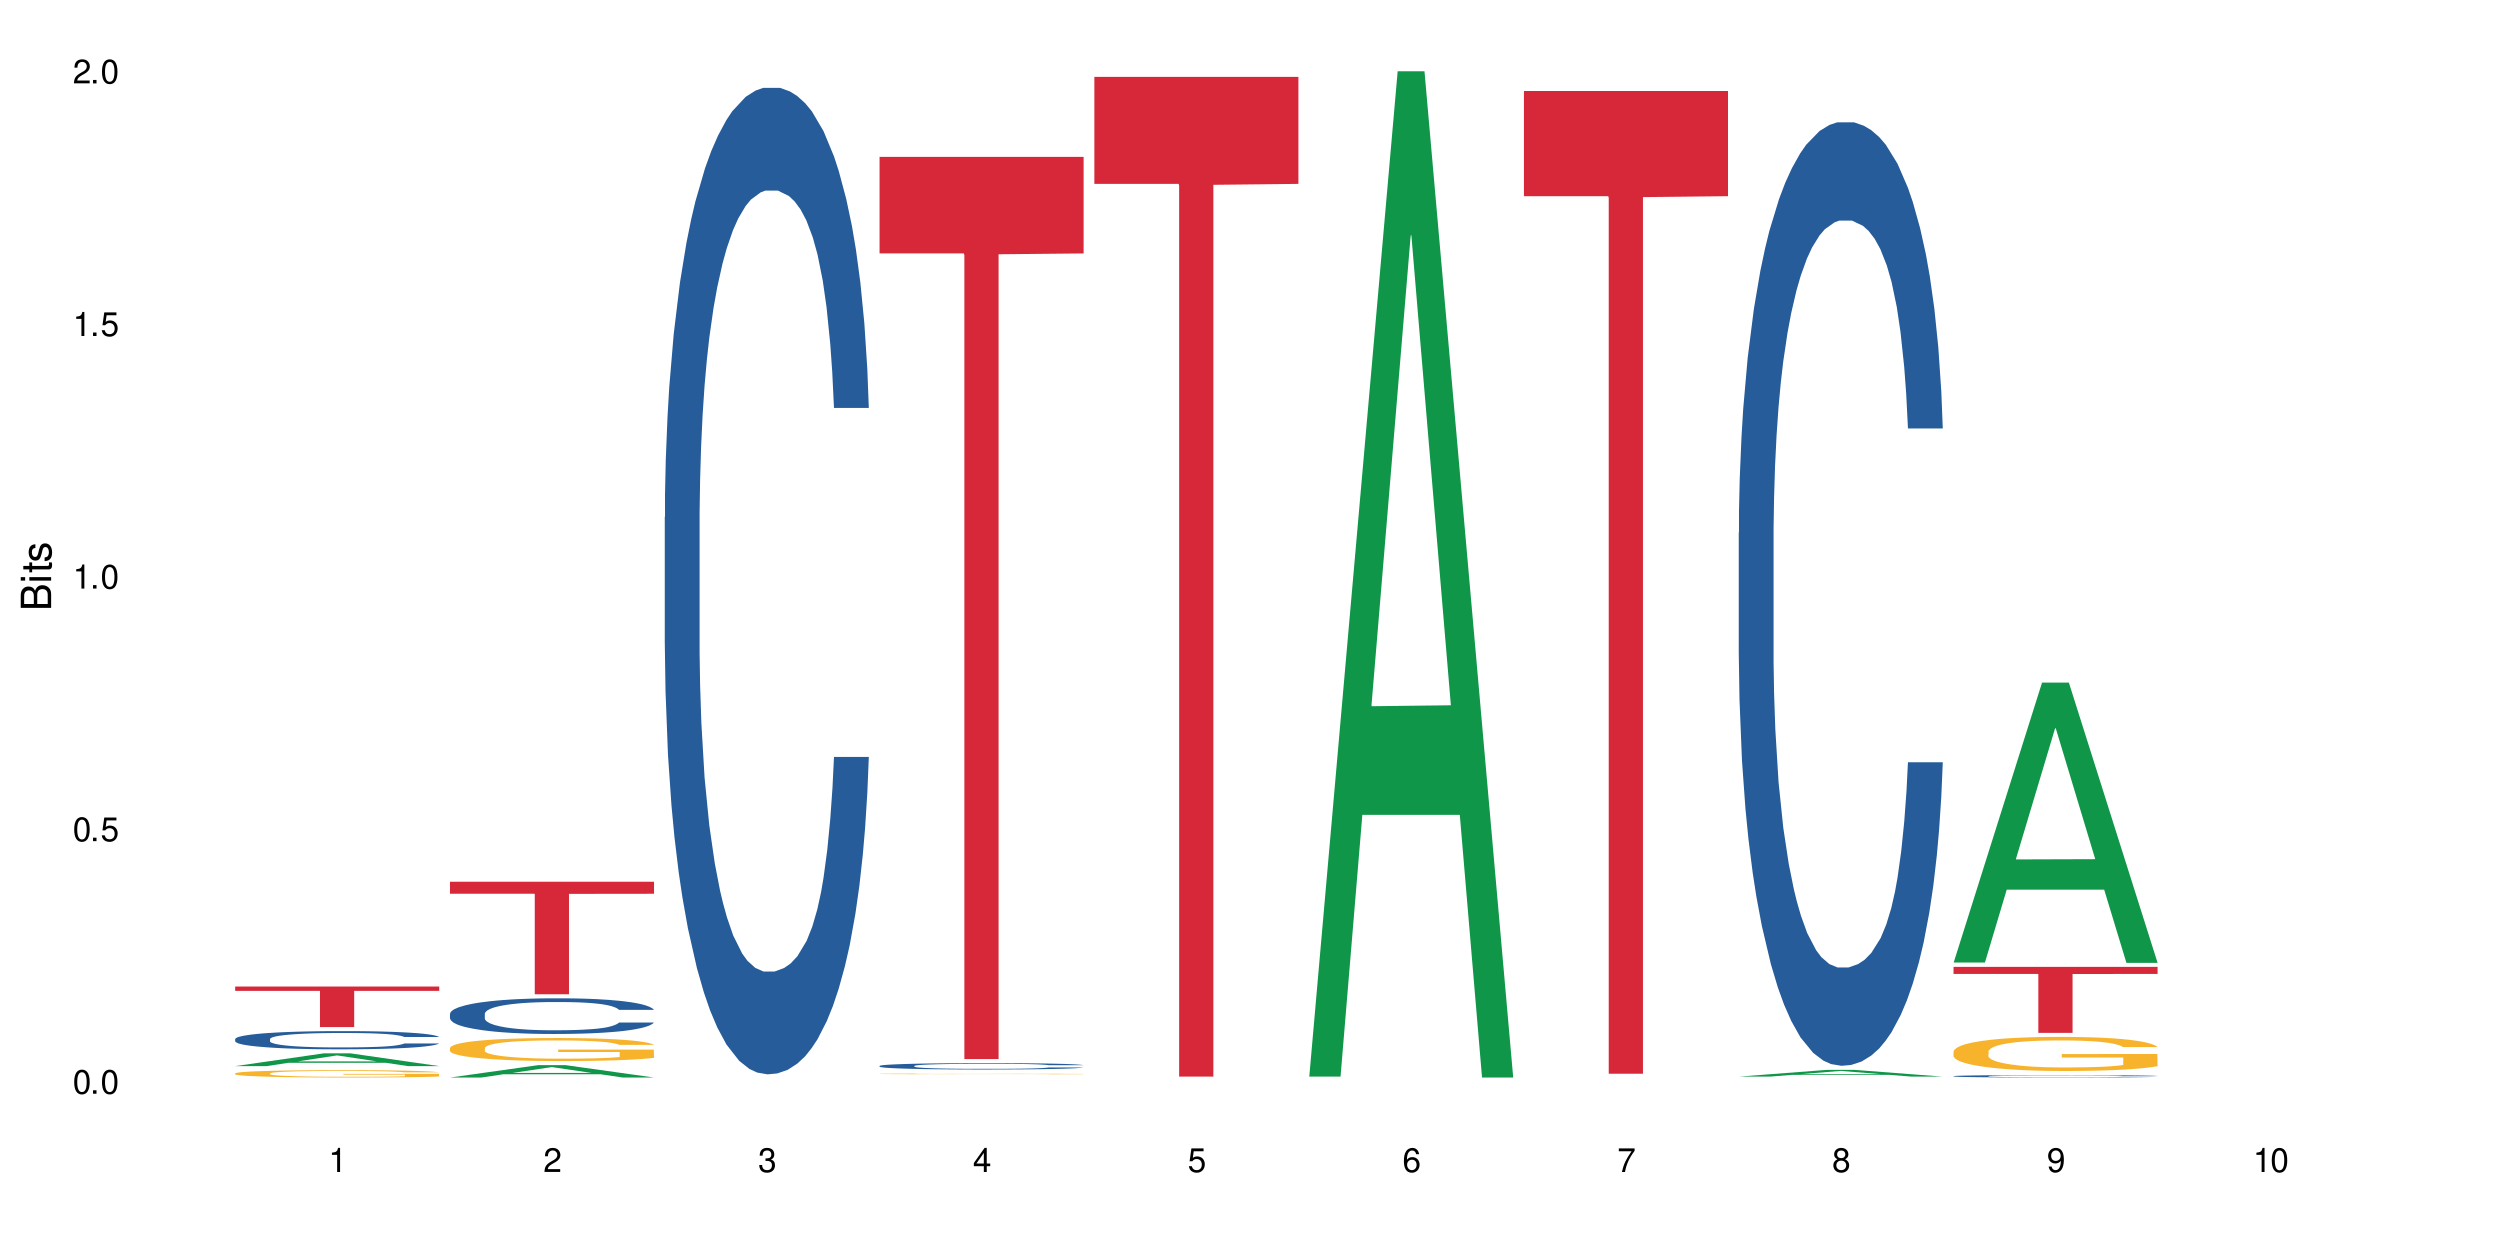 <?xml version="1.0" encoding="UTF-8"?>
<svg xmlns="http://www.w3.org/2000/svg" xmlns:xlink="http://www.w3.org/1999/xlink" width="720" height="360" viewBox="0 0 720 360">
<defs>
<g>
<g id="glyph-0-0">
</g>
<g id="glyph-0-1">
<path d="M 2.641 -6.938 C 2 -6.938 1.422 -6.656 1.078 -6.172 C 0.641 -5.562 0.406 -4.641 0.406 -3.359 C 0.406 -1.016 1.188 0.219 2.641 0.219 C 4.078 0.219 4.859 -1.016 4.859 -3.297 C 4.859 -4.641 4.656 -5.547 4.203 -6.172 C 3.844 -6.656 3.281 -6.938 2.641 -6.938 Z M 2.641 -6.188 C 3.547 -6.188 4 -5.25 4 -3.375 C 4 -1.406 3.562 -0.484 2.625 -0.484 C 1.734 -0.484 1.281 -1.438 1.281 -3.344 C 1.281 -5.25 1.734 -6.188 2.641 -6.188 Z M 2.641 -6.188 "/>
</g>
<g id="glyph-0-2">
<path d="M 1.828 -1 L 0.828 -1 L 0.828 0 L 1.828 0 Z M 1.828 -1 "/>
</g>
<g id="glyph-0-3">
<path d="M 4.562 -6.797 L 1.062 -6.797 L 0.547 -3.094 L 1.328 -3.094 C 1.719 -3.562 2.047 -3.734 2.578 -3.734 C 3.484 -3.734 4.062 -3.109 4.062 -2.094 C 4.062 -1.125 3.484 -0.531 2.578 -0.531 C 1.828 -0.531 1.375 -0.906 1.188 -1.672 L 0.328 -1.672 C 0.453 -1.109 0.547 -0.844 0.75 -0.594 C 1.125 -0.078 1.828 0.219 2.594 0.219 C 3.969 0.219 4.922 -0.781 4.922 -2.219 C 4.922 -3.562 4.031 -4.484 2.719 -4.484 C 2.25 -4.484 1.859 -4.359 1.469 -4.062 L 1.734 -5.969 L 4.562 -5.969 Z M 4.562 -6.797 "/>
</g>
<g id="glyph-0-4">
<path d="M 2.484 -4.938 L 2.484 0 L 3.328 0 L 3.328 -6.938 L 2.766 -6.938 C 2.469 -5.875 2.281 -5.734 0.984 -5.562 L 0.984 -4.938 Z M 2.484 -4.938 "/>
</g>
<g id="glyph-0-5">
<path d="M 4.859 -0.828 L 1.281 -0.828 C 1.359 -1.406 1.672 -1.781 2.5 -2.281 L 3.469 -2.828 C 4.406 -3.344 4.906 -4.062 4.906 -4.906 C 4.906 -5.484 4.672 -6.031 4.266 -6.406 C 3.859 -6.766 3.375 -6.938 2.719 -6.938 C 1.859 -6.938 1.219 -6.625 0.844 -6.031 C 0.609 -5.672 0.5 -5.234 0.484 -4.531 L 1.328 -4.531 C 1.359 -5.016 1.406 -5.281 1.531 -5.516 C 1.75 -5.938 2.188 -6.203 2.703 -6.203 C 3.469 -6.203 4.031 -5.641 4.031 -4.891 C 4.031 -4.344 3.719 -3.859 3.125 -3.516 L 2.234 -3 C 0.812 -2.172 0.406 -1.531 0.328 -0.016 L 4.859 -0.016 Z M 4.859 -0.828 "/>
</g>
<g id="glyph-0-6">
<path d="M 2.125 -3.188 L 2.578 -3.188 C 3.5 -3.188 3.984 -2.766 3.984 -1.922 C 3.984 -1.062 3.469 -0.531 2.594 -0.531 C 1.656 -0.531 1.203 -1 1.156 -2.016 L 0.312 -2.016 C 0.344 -1.453 0.438 -1.094 0.609 -0.781 C 0.953 -0.109 1.625 0.219 2.547 0.219 C 3.953 0.219 4.859 -0.625 4.859 -1.938 C 4.859 -2.828 4.516 -3.297 3.703 -3.594 C 4.344 -3.844 4.656 -4.328 4.656 -5.031 C 4.656 -6.219 3.875 -6.938 2.578 -6.938 C 1.203 -6.938 0.484 -6.172 0.453 -4.703 L 1.297 -4.703 C 1.312 -5.125 1.344 -5.359 1.453 -5.578 C 1.641 -5.969 2.062 -6.203 2.594 -6.203 C 3.344 -6.203 3.797 -5.75 3.797 -5 C 3.797 -4.516 3.609 -4.219 3.25 -4.047 C 3.016 -3.953 2.703 -3.922 2.125 -3.906 Z M 2.125 -3.188 "/>
</g>
<g id="glyph-0-7">
<path d="M 3.141 -1.672 L 3.141 0 L 3.984 0 L 3.984 -1.672 L 4.984 -1.672 L 4.984 -2.438 L 3.984 -2.438 L 3.984 -6.938 L 3.359 -6.938 L 0.266 -2.578 L 0.266 -1.672 Z M 3.141 -2.438 L 1 -2.438 L 3.141 -5.5 Z M 3.141 -2.438 "/>
</g>
<g id="glyph-0-8">
<path d="M 4.781 -5.125 C 4.609 -6.266 3.891 -6.938 2.844 -6.938 C 2.094 -6.938 1.422 -6.578 1.031 -5.953 C 0.594 -5.266 0.406 -4.422 0.406 -3.172 C 0.406 -2 0.578 -1.25 0.984 -0.641 C 1.359 -0.078 1.953 0.219 2.703 0.219 C 3.984 0.219 4.922 -0.75 4.922 -2.094 C 4.922 -3.375 4.062 -4.281 2.844 -4.281 C 2.172 -4.281 1.641 -4.031 1.281 -3.516 C 1.281 -5.234 1.828 -6.188 2.797 -6.188 C 3.391 -6.188 3.797 -5.797 3.938 -5.125 Z M 2.734 -3.531 C 3.547 -3.531 4.062 -2.953 4.062 -2.031 C 4.062 -1.156 3.484 -0.531 2.703 -0.531 C 1.922 -0.531 1.328 -1.188 1.328 -2.078 C 1.328 -2.938 1.906 -3.531 2.734 -3.531 Z M 2.734 -3.531 "/>
</g>
<g id="glyph-0-9">
<path d="M 4.984 -6.797 L 0.438 -6.797 L 0.438 -5.969 L 4.109 -5.969 C 2.5 -3.656 1.828 -2.234 1.328 0 L 2.219 0 C 2.594 -2.172 3.453 -4.047 4.984 -6.094 Z M 4.984 -6.797 "/>
</g>
<g id="glyph-0-10">
<path d="M 3.75 -3.656 C 4.469 -4.094 4.688 -4.438 4.688 -5.078 C 4.688 -6.172 3.844 -6.938 2.641 -6.938 C 1.438 -6.938 0.594 -6.172 0.594 -5.094 C 0.594 -4.438 0.812 -4.094 1.516 -3.656 C 0.734 -3.266 0.359 -2.703 0.359 -1.922 C 0.359 -0.656 1.281 0.219 2.641 0.219 C 3.984 0.219 4.922 -0.656 4.922 -1.922 C 4.922 -2.703 4.531 -3.266 3.75 -3.656 Z M 2.641 -6.188 C 3.359 -6.188 3.812 -5.75 3.812 -5.062 C 3.812 -4.406 3.344 -3.984 2.641 -3.984 C 1.922 -3.984 1.453 -4.406 1.453 -5.078 C 1.453 -5.75 1.922 -6.188 2.641 -6.188 Z M 2.641 -3.266 C 3.484 -3.266 4.062 -2.719 4.062 -1.906 C 4.062 -1.078 3.484 -0.531 2.625 -0.531 C 1.797 -0.531 1.219 -1.094 1.219 -1.906 C 1.219 -2.719 1.781 -3.266 2.641 -3.266 Z M 2.641 -3.266 "/>
</g>
<g id="glyph-0-11">
<path d="M 0.516 -1.578 C 0.672 -0.453 1.406 0.219 2.438 0.219 C 3.188 0.219 3.859 -0.141 4.266 -0.766 C 4.688 -1.453 4.891 -2.297 4.891 -3.547 C 4.891 -4.719 4.703 -5.453 4.312 -6.078 C 3.938 -6.641 3.344 -6.938 2.594 -6.938 C 1.297 -6.938 0.359 -5.969 0.359 -4.625 C 0.359 -3.344 1.234 -2.453 2.453 -2.453 C 3.094 -2.453 3.578 -2.672 4.016 -3.203 C 4 -1.484 3.469 -0.531 2.5 -0.531 C 1.906 -0.531 1.484 -0.906 1.359 -1.578 Z M 2.578 -6.203 C 3.375 -6.203 3.969 -5.531 3.969 -4.641 C 3.969 -3.797 3.391 -3.188 2.547 -3.188 C 1.734 -3.188 1.234 -3.766 1.234 -4.688 C 1.234 -5.562 1.797 -6.203 2.578 -6.203 Z M 2.578 -6.203 "/>
</g>
<g id="glyph-1-0">
</g>
<g id="glyph-1-1">
<path d="M 0 -0.953 L 0 -4.891 C 0 -5.719 -0.234 -6.344 -0.734 -6.797 C -1.188 -7.234 -1.812 -7.469 -2.5 -7.469 C -3.547 -7.469 -4.188 -7 -4.625 -5.875 C -4.984 -6.688 -5.625 -7.094 -6.531 -7.094 C -7.172 -7.094 -7.734 -6.859 -8.141 -6.391 C -8.562 -5.922 -8.75 -5.344 -8.75 -4.5 L -8.75 -0.953 Z M -4.984 -2.062 L -7.766 -2.062 L -7.766 -4.219 C -7.766 -4.844 -7.688 -5.203 -7.453 -5.5 C -7.219 -5.812 -6.859 -5.969 -6.375 -5.969 C -5.891 -5.969 -5.531 -5.812 -5.297 -5.5 C -5.062 -5.203 -4.984 -4.844 -4.984 -4.219 Z M -0.984 -2.062 L -4 -2.062 L -4 -4.781 C -4 -5.766 -3.438 -6.359 -2.484 -6.359 C -1.547 -6.359 -0.984 -5.766 -0.984 -4.781 Z M -0.984 -2.062 "/>
</g>
<g id="glyph-1-2">
<path d="M -6.281 -1.797 L -6.281 -0.797 L 0 -0.797 L 0 -1.797 Z M -8.75 -1.797 L -8.75 -0.797 L -7.484 -0.797 L -7.484 -1.797 Z M -8.75 -1.797 "/>
</g>
<g id="glyph-1-3">
<path d="M -6.281 -3.047 L -6.281 -2.016 L -8.016 -2.016 L -8.016 -1.016 L -6.281 -1.016 L -6.281 -0.172 L -5.469 -0.172 L -5.469 -1.016 L -0.719 -1.016 C -0.078 -1.016 0.281 -1.453 0.281 -2.234 C 0.281 -2.5 0.25 -2.719 0.188 -3.047 L -0.641 -3.047 C -0.609 -2.906 -0.594 -2.766 -0.594 -2.562 C -0.594 -2.141 -0.719 -2.016 -1.156 -2.016 L -5.469 -2.016 L -5.469 -3.047 Z M -6.281 -3.047 "/>
</g>
<g id="glyph-1-4">
<path d="M -4.531 -5.25 C -5.766 -5.25 -6.469 -4.422 -6.469 -2.969 C -6.469 -1.516 -5.719 -0.562 -4.547 -0.562 C -3.562 -0.562 -3.094 -1.062 -2.734 -2.562 L -2.516 -3.484 C -2.344 -4.188 -2.094 -4.469 -1.641 -4.469 C -1.047 -4.469 -0.641 -3.875 -0.641 -3 C -0.641 -2.453 -0.797 -2 -1.062 -1.75 C -1.25 -1.594 -1.422 -1.531 -1.875 -1.469 L -1.875 -0.406 C -0.422 -0.453 0.281 -1.266 0.281 -2.922 C 0.281 -4.5 -0.5 -5.516 -1.719 -5.516 C -2.656 -5.516 -3.172 -4.984 -3.469 -3.734 L -3.703 -2.766 C -3.891 -1.953 -4.156 -1.609 -4.594 -1.609 C -5.188 -1.609 -5.547 -2.125 -5.547 -2.938 C -5.547 -3.75 -5.203 -4.172 -4.531 -4.203 Z M -4.531 -5.25 "/>
</g>
</g>
</defs>
<rect x="-72" y="-36" width="864" height="432" fill="rgb(100%, 100%, 100%)" fill-opacity="1"/>
<path fill-rule="nonzero" fill="rgb(6.275%, 58.824%, 28.235%)" fill-opacity="1" d="M 67.73 307.039 L 67.793 307.035 L 93.223 303.367 L 100.945 303.367 L 126.5 307.043 L 117.52 307.043 L 111.117 306.086 L 83.051 306.086 L 76.773 307.039 L 67.73 307.039 L 85.75 305.688 L 108.543 305.684 L 97.176 303.969 L 97.051 303.965 L 96.926 303.977 L 85.688 305.684 L 85.75 305.688 Z M 67.73 307.039 "/>
<path fill-rule="nonzero" fill="rgb(14.51%, 36.078%, 60%)" fill-opacity="1" d="M 67.73 299.242 L 67.801 299.234 L 67.801 299.121 L 68.02 298.938 L 68.52 298.707 L 69.02 298.551 L 70.312 298.266 L 72.102 297.992 L 73.965 297.781 L 75.328 297.656 L 76.547 297.562 L 79.34 297.387 L 81.133 297.293 L 83.066 297.211 L 85.434 297.129 L 87.152 297.082 L 91.023 297.008 L 93.891 296.973 L 96.113 296.957 L 100.914 296.957 L 103.781 296.977 L 105.859 297 L 108.152 297.039 L 110.086 297.082 L 113.457 297.188 L 116.465 297.324 L 117.828 297.398 L 119.977 297.547 L 121.625 297.691 L 122.773 297.816 L 124.062 297.992 L 125.207 298.211 L 126.07 298.453 L 126.5 298.66 L 116.465 298.66 L 115.965 298.469 L 115.391 298.32 L 114.316 298.125 L 113.238 297.984 L 111.734 297.844 L 110.375 297.754 L 108.512 297.664 L 106.863 297.605 L 105.141 297.562 L 103.492 297.535 L 100.34 297.504 L 96.684 297.504 L 95.324 297.516 L 92.527 297.551 L 91.023 297.586 L 88.871 297.652 L 87.367 297.715 L 85.578 297.812 L 84.359 297.895 L 82.852 298.02 L 81.777 298.129 L 80.559 298.285 L 79.844 298.406 L 79.199 298.539 L 78.625 298.699 L 78.195 298.867 L 77.906 299.043 L 77.766 299.215 L 77.766 299.961 L 77.906 300.133 L 78.266 300.332 L 79.199 300.625 L 80.559 300.879 L 82.137 301.082 L 83.641 301.227 L 84.5 301.293 L 85.648 301.371 L 87.441 301.465 L 90.02 301.562 L 91.523 301.598 L 93.816 301.637 L 96.184 301.656 L 99.336 301.656 L 102.133 301.637 L 103.996 301.613 L 105.93 301.574 L 108.582 301.492 L 110.23 301.418 L 111.664 301.328 L 112.738 301.234 L 113.457 301.16 L 114.531 301.008 L 115.391 300.848 L 116.035 300.68 L 116.465 300.516 L 126.5 300.516 L 126.07 300.707 L 125.422 300.895 L 124.777 301.035 L 123.777 301.203 L 122.629 301.352 L 120.98 301.52 L 119.617 301.629 L 117.828 301.75 L 116.18 301.84 L 114.387 301.922 L 111.734 302.016 L 110.016 302.066 L 108.152 302.109 L 105.93 302.145 L 103.137 302.18 L 100.125 302.199 L 97.328 302.203 L 94.32 302.195 L 92.098 302.176 L 89.16 302.133 L 85.504 302.047 L 82.852 301.953 L 80.773 301.863 L 78.984 301.766 L 76.977 301.637 L 74.395 301.426 L 72.82 301.266 L 71.746 301.129 L 70.527 300.941 L 69.664 300.773 L 68.664 300.508 L 67.945 300.164 L 67.73 299.902 Z M 67.73 299.242 "/>
<path fill-rule="nonzero" fill="rgb(96.863%, 70.196%, 16.863%)" fill-opacity="1" d="M 67.73 309.117 L 67.801 309.117 L 67.801 309.078 L 68.09 308.988 L 68.805 308.871 L 69.738 308.77 L 70.742 308.691 L 71.387 308.652 L 72.461 308.594 L 73.395 308.551 L 75.758 308.465 L 78.77 308.383 L 80.418 308.348 L 82.281 308.316 L 84.93 308.277 L 86.148 308.266 L 89.875 308.234 L 94.105 308.215 L 98.762 308.207 L 100.914 308.211 L 103.852 308.219 L 107.863 308.238 L 110.16 308.258 L 111.949 308.277 L 113.812 308.305 L 116.105 308.34 L 118.258 308.387 L 119.977 308.434 L 121.695 308.492 L 123.129 308.555 L 124.348 308.621 L 125.422 308.703 L 126.07 308.773 L 126.5 308.84 L 116.535 308.84 L 115.965 308.773 L 115.32 308.719 L 114.242 308.656 L 113.168 308.609 L 112.094 308.574 L 110.086 308.523 L 108.367 308.492 L 106.215 308.465 L 104.137 308.445 L 101.773 308.434 L 100.34 308.43 L 96.543 308.43 L 93.102 308.445 L 91.094 308.461 L 89.66 308.477 L 87.656 308.504 L 86.438 308.527 L 85.719 308.543 L 83.57 308.605 L 82.137 308.656 L 81.348 308.695 L 80.344 308.754 L 79.629 308.805 L 78.84 308.883 L 78.41 308.941 L 77.836 309.074 L 77.766 309.422 L 77.98 309.496 L 78.41 309.574 L 78.984 309.645 L 79.844 309.719 L 80.703 309.777 L 82.207 309.852 L 83.496 309.902 L 84.5 309.934 L 86.438 309.988 L 87.227 310.004 L 89.09 310.039 L 91.023 310.066 L 93.387 310.09 L 95.18 310.102 L 98.047 310.109 L 101.703 310.109 L 106 310.098 L 108.727 310.086 L 110.59 310.07 L 111.809 310.055 L 113.312 310.035 L 114.387 310.016 L 115.391 309.992 L 116.609 309.961 L 116.609 309.496 L 98.906 309.496 L 98.906 309.277 L 126.426 309.273 L 126.5 310.035 L 124.992 310.086 L 123.129 310.137 L 121.34 310.176 L 119.477 310.207 L 116.824 310.246 L 114.672 310.27 L 111.375 310.297 L 108.367 310.312 L 105.215 310.324 L 102.418 310.332 L 99.121 310.332 L 96.184 310.328 L 93.031 310.316 L 90.52 310.301 L 88.227 310.281 L 85.934 310.258 L 83.066 310.215 L 81.203 310.184 L 79.27 310.141 L 77.336 310.094 L 75.613 310.043 L 74.469 310 L 73.32 309.953 L 72.102 309.895 L 70.957 309.828 L 70.098 309.77 L 69.309 309.703 L 68.734 309.637 L 68.16 309.551 L 67.875 309.48 L 67.73 309.422 Z M 67.73 309.117 "/>
<path fill-rule="nonzero" fill="rgb(83.922%, 15.686%, 22.353%)" fill-opacity="1" d="M 67.73 284.113 L 126.5 284.113 L 126.5 285.363 L 102.008 285.375 L 102.008 295.793 L 92.152 295.793 L 92.152 285.387 L 92.008 285.363 L 67.73 285.363 Z M 67.73 284.113 "/>
<path fill-rule="nonzero" fill="rgb(6.275%, 58.824%, 28.235%)" fill-opacity="1" d="M 129.594 310.328 L 129.656 310.324 L 155.082 306.75 L 162.805 306.75 L 188.359 310.332 L 179.383 310.332 L 172.977 309.398 L 144.91 309.398 L 138.633 310.328 L 129.594 310.328 L 147.613 309.012 L 170.402 309.008 L 159.039 307.336 L 158.914 307.332 L 158.789 307.344 L 147.547 309.008 L 147.613 309.012 Z M 129.594 310.328 "/>
<path fill-rule="nonzero" fill="rgb(14.51%, 36.078%, 60%)" fill-opacity="1" d="M 129.594 291.984 L 129.664 291.973 L 129.664 291.75 L 129.879 291.391 L 130.379 290.941 L 130.883 290.633 L 132.172 290.078 L 133.965 289.543 L 135.828 289.129 L 137.188 288.887 L 138.406 288.699 L 141.203 288.352 L 142.992 288.172 L 144.93 288.012 L 147.293 287.852 L 149.016 287.758 L 152.883 287.609 L 155.75 287.543 L 157.973 287.516 L 162.773 287.516 L 165.641 287.551 L 167.719 287.598 L 170.012 287.676 L 171.949 287.758 L 175.316 287.965 L 178.324 288.227 L 179.688 288.379 L 181.836 288.668 L 183.484 288.953 L 184.633 289.195 L 185.922 289.543 L 187.07 289.965 L 187.93 290.445 L 188.359 290.848 L 178.324 290.848 L 177.824 290.473 L 177.25 290.18 L 176.176 289.797 L 175.102 289.523 L 173.598 289.25 L 172.234 289.074 L 170.371 288.895 L 168.723 288.781 L 167.004 288.699 L 165.355 288.641 L 162.199 288.586 L 158.547 288.586 L 157.184 288.605 L 154.391 288.68 L 152.883 288.746 L 150.734 288.875 L 149.23 289 L 147.438 289.188 L 146.219 289.348 L 144.715 289.59 L 143.641 289.805 L 142.422 290.117 L 141.703 290.352 L 141.059 290.613 L 140.484 290.922 L 140.055 291.25 L 139.77 291.598 L 139.625 291.938 L 139.625 293.391 L 139.77 293.73 L 140.129 294.125 L 141.059 294.695 L 142.422 295.195 L 143.996 295.59 L 145.504 295.871 L 146.363 296.004 L 147.508 296.152 L 149.301 296.34 L 151.879 296.527 L 153.387 296.602 L 155.68 296.68 L 158.043 296.715 L 161.199 296.715 L 163.992 296.68 L 165.855 296.633 L 167.789 296.555 L 170.441 296.395 L 172.09 296.246 L 173.523 296.066 L 174.598 295.891 L 175.316 295.738 L 176.391 295.449 L 177.25 295.129 L 177.895 294.801 L 178.324 294.48 L 188.359 294.48 L 187.93 294.855 L 187.285 295.223 L 186.641 295.496 L 185.637 295.824 L 184.488 296.113 L 182.84 296.441 L 181.48 296.66 L 179.688 296.895 L 178.039 297.074 L 176.246 297.23 L 173.598 297.418 L 171.875 297.512 L 170.012 297.598 L 167.789 297.672 L 164.996 297.738 L 161.984 297.777 L 159.191 297.785 L 156.18 297.766 L 153.957 297.73 L 151.02 297.645 L 147.367 297.477 L 144.715 297.297 L 142.637 297.121 L 140.844 296.93 L 138.836 296.68 L 136.258 296.266 L 134.68 295.945 L 133.605 295.684 L 132.387 295.316 L 131.527 294.988 L 130.523 294.461 L 129.809 293.797 L 129.594 293.281 Z M 129.594 291.984 "/>
<path fill-rule="nonzero" fill="rgb(96.863%, 70.196%, 16.863%)" fill-opacity="1" d="M 129.594 301.793 L 129.664 301.785 L 129.664 301.664 L 129.949 301.395 L 130.668 301.016 L 131.598 300.707 L 132.602 300.465 L 133.246 300.34 L 134.32 300.156 L 135.254 300.023 L 137.617 299.75 L 140.629 299.496 L 142.277 299.387 L 144.141 299.281 L 146.793 299.168 L 148.012 299.125 L 151.738 299.027 L 155.965 298.969 L 160.625 298.949 L 162.773 298.957 L 165.711 298.98 L 169.727 299.047 L 172.02 299.105 L 173.812 299.168 L 175.676 299.246 L 177.969 299.367 L 180.117 299.512 L 181.836 299.66 L 183.559 299.84 L 184.992 300.035 L 186.211 300.246 L 187.285 300.5 L 187.93 300.715 L 188.359 300.926 L 178.398 300.926 L 177.824 300.715 L 177.18 300.551 L 176.105 300.352 L 175.031 300.203 L 173.953 300.09 L 171.949 299.934 L 170.227 299.836 L 168.078 299.75 L 166 299.695 L 163.633 299.66 L 162.199 299.648 L 158.402 299.648 L 154.961 299.688 L 152.957 299.738 L 151.523 299.785 L 149.516 299.879 L 148.297 299.949 L 147.582 300 L 145.43 300.188 L 143.996 300.355 L 143.207 300.473 L 142.207 300.652 L 141.488 300.816 L 140.699 301.059 L 140.27 301.242 L 139.695 301.652 L 139.625 302.746 L 139.84 302.977 L 140.27 303.223 L 140.844 303.441 L 141.703 303.672 L 142.562 303.848 L 144.07 304.086 L 145.359 304.242 L 146.363 304.344 L 148.297 304.508 L 149.086 304.562 L 150.949 304.672 L 152.883 304.758 L 155.25 304.832 L 157.039 304.867 L 159.906 304.898 L 163.562 304.898 L 167.863 304.859 L 170.586 304.812 L 172.449 304.762 L 173.668 304.723 L 175.172 304.656 L 176.246 304.594 L 177.25 304.527 L 178.469 304.426 L 178.469 302.977 L 160.766 302.969 L 160.766 302.289 L 188.289 302.285 L 188.359 304.656 L 186.855 304.816 L 184.992 304.977 L 183.199 305.098 L 181.336 305.199 L 178.684 305.316 L 176.535 305.387 L 173.238 305.473 L 170.227 305.527 L 167.074 305.562 L 164.277 305.582 L 160.984 305.59 L 158.043 305.574 L 154.891 305.539 L 152.383 305.492 L 150.09 305.43 L 147.797 305.352 L 144.93 305.223 L 143.066 305.121 L 141.129 304.992 L 139.195 304.844 L 137.477 304.68 L 136.328 304.551 L 135.184 304.406 L 133.965 304.223 L 132.816 304.02 L 131.957 303.828 L 131.168 303.617 L 130.594 303.418 L 130.023 303.145 L 129.734 302.926 L 129.594 302.738 Z M 129.594 301.793 "/>
<path fill-rule="nonzero" fill="rgb(83.922%, 15.686%, 22.353%)" fill-opacity="1" d="M 129.594 253.934 L 188.359 253.934 L 188.359 257.402 L 163.867 257.434 L 163.867 286.352 L 154.012 286.352 L 154.012 257.465 L 153.871 257.402 L 129.594 257.402 Z M 129.594 253.934 "/>
<path fill-rule="nonzero" fill="rgb(14.51%, 36.078%, 60%)" fill-opacity="1" d="M 191.453 148.914 L 191.523 148.656 L 191.523 142.422 L 191.738 132.555 L 192.242 120.09 L 192.742 111.52 L 194.031 96.195 L 195.824 81.395 L 197.688 69.969 L 199.051 63.215 L 200.27 58.02 L 203.062 48.41 L 204.855 43.477 L 206.789 39.062 L 209.156 34.648 L 210.875 32.051 L 214.746 27.895 L 217.613 26.078 L 219.832 25.297 L 224.637 25.297 L 227.5 26.336 L 229.582 27.637 L 231.875 29.715 L 233.809 32.051 L 237.176 37.766 L 240.188 45.035 L 241.547 49.191 L 243.699 57.242 L 245.348 65.031 L 246.492 71.785 L 247.785 81.395 L 248.93 93.082 L 249.789 106.324 L 250.219 117.492 L 240.188 117.492 L 239.684 107.105 L 239.113 99.055 L 238.035 88.406 L 236.961 80.875 L 235.457 73.344 L 234.094 68.41 L 232.23 63.473 L 230.582 60.359 L 228.863 58.02 L 227.215 56.461 L 224.062 54.902 L 220.406 54.902 L 219.043 55.422 L 216.25 57.5 L 214.746 59.32 L 212.594 62.953 L 211.09 66.332 L 209.297 71.523 L 208.078 75.941 L 206.574 82.691 L 205.5 88.664 L 204.281 97.234 L 203.566 103.727 L 202.918 111 L 202.348 119.57 L 201.918 128.66 L 201.629 138.27 L 201.484 147.617 L 201.484 187.871 L 201.629 197.219 L 201.988 208.129 L 202.918 223.969 L 204.281 237.734 L 205.859 248.641 L 207.363 256.434 L 208.223 260.066 L 209.371 264.223 L 211.16 269.418 L 213.742 274.609 L 215.246 276.688 L 217.539 278.766 L 219.906 279.805 L 223.059 279.805 L 225.852 278.766 L 227.715 277.469 L 229.652 275.391 L 232.305 270.977 L 233.953 266.82 L 235.387 261.887 L 236.461 256.953 L 237.176 252.797 L 238.254 244.746 L 239.113 235.914 L 239.758 226.824 L 240.188 217.996 L 250.219 217.996 L 249.789 228.383 L 249.145 238.512 L 248.5 246.043 L 247.496 255.133 L 246.352 263.184 L 244.703 272.273 L 243.34 278.246 L 241.547 284.738 L 239.898 289.672 L 238.109 294.09 L 235.457 299.281 L 233.738 301.879 L 231.875 304.219 L 229.652 306.293 L 226.855 308.113 L 223.848 309.152 L 221.051 309.41 L 218.043 308.891 L 215.82 307.852 L 212.883 305.516 L 209.227 300.84 L 206.574 295.906 L 204.496 290.973 L 202.703 285.777 L 200.699 278.766 L 198.117 267.34 L 196.543 258.508 L 195.465 251.238 L 194.246 241.109 L 193.387 232.02 L 192.383 217.477 L 191.668 199.039 L 191.453 184.754 Z M 191.453 148.914 "/>
<path fill-rule="nonzero" fill="rgb(14.51%, 36.078%, 60%)" fill-opacity="1" d="M 253.312 306.98 L 253.387 306.977 L 253.387 306.938 L 253.602 306.875 L 254.102 306.793 L 254.605 306.738 L 255.895 306.637 L 257.684 306.543 L 259.547 306.469 L 260.91 306.426 L 262.129 306.391 L 264.922 306.328 L 266.715 306.297 L 268.652 306.27 L 271.016 306.242 L 272.734 306.223 L 276.605 306.195 L 279.473 306.184 L 281.695 306.18 L 286.496 306.18 L 289.363 306.188 L 291.441 306.195 L 293.734 306.207 L 295.668 306.223 L 299.039 306.262 L 302.047 306.309 L 303.41 306.336 L 305.559 306.387 L 307.207 306.438 L 308.355 306.48 L 309.645 306.543 L 310.793 306.617 L 311.652 306.703 L 312.082 306.777 L 302.047 306.777 L 301.547 306.711 L 300.973 306.656 L 299.898 306.59 L 298.824 306.539 L 297.316 306.492 L 295.957 306.457 L 294.094 306.426 L 292.445 306.406 L 290.723 306.391 L 289.074 306.383 L 285.922 306.371 L 282.266 306.371 L 280.906 306.375 L 278.109 306.387 L 276.605 306.398 L 274.457 306.422 L 272.949 306.445 L 271.16 306.48 L 269.941 306.508 L 268.434 306.551 L 267.359 306.59 L 266.141 306.645 L 265.426 306.688 L 264.781 306.734 L 264.207 306.789 L 263.777 306.848 L 263.492 306.91 L 263.348 306.973 L 263.348 307.23 L 263.492 307.293 L 263.848 307.363 L 264.781 307.465 L 266.141 307.555 L 267.719 307.625 L 269.223 307.676 L 270.082 307.699 L 271.23 307.727 L 273.023 307.758 L 275.602 307.793 L 277.105 307.805 L 279.402 307.82 L 281.766 307.824 L 284.918 307.824 L 287.715 307.82 L 289.578 307.812 L 291.512 307.797 L 294.164 307.77 L 295.812 307.742 L 297.246 307.711 L 298.32 307.68 L 299.039 307.652 L 300.113 307.598 L 300.973 307.543 L 301.617 307.484 L 302.047 307.426 L 312.082 307.426 L 311.652 307.492 L 311.008 307.559 L 310.363 307.609 L 309.359 307.668 L 308.211 307.719 L 306.562 307.777 L 305.203 307.816 L 303.41 307.859 L 301.762 307.891 L 299.969 307.918 L 297.316 307.953 L 295.598 307.969 L 293.734 307.984 L 291.512 307.996 L 288.719 308.008 L 285.707 308.016 L 279.902 308.016 L 277.68 308.008 L 274.742 307.992 L 271.086 307.961 L 268.434 307.93 L 266.355 307.898 L 264.566 307.863 L 262.559 307.82 L 259.98 307.746 L 258.402 307.688 L 257.328 307.641 L 256.109 307.574 L 255.25 307.516 L 254.246 307.422 L 253.527 307.305 L 253.312 307.211 Z M 253.312 306.98 "/>
<path fill-rule="nonzero" fill="rgb(96.863%, 70.196%, 16.863%)" fill-opacity="1" d="M 253.312 309.27 L 253.387 309.27 L 253.387 309.266 L 253.672 309.258 L 254.387 309.246 L 255.32 309.234 L 256.324 309.23 L 256.969 309.227 L 258.043 309.219 L 258.977 309.215 L 261.34 309.207 L 264.352 309.199 L 266 309.195 L 267.863 309.191 L 270.516 309.188 L 271.73 309.188 L 275.461 309.184 L 279.688 309.184 L 284.348 309.18 L 286.496 309.18 L 289.434 309.184 L 293.449 309.184 L 295.742 309.188 L 297.531 309.188 L 299.395 309.191 L 301.691 309.195 L 303.84 309.199 L 305.559 309.203 L 307.281 309.211 L 308.715 309.215 L 309.93 309.223 L 311.008 309.23 L 311.652 309.238 L 312.082 309.242 L 302.121 309.242 L 301.547 309.238 L 300.902 309.23 L 299.824 309.227 L 298.75 309.219 L 297.676 309.219 L 295.668 309.211 L 293.949 309.207 L 291.801 309.207 L 289.723 309.203 L 278.684 309.203 L 276.676 309.207 L 275.242 309.207 L 273.238 309.211 L 272.02 309.211 L 271.301 309.215 L 269.152 309.219 L 267.719 309.227 L 266.93 309.23 L 265.926 309.234 L 265.211 309.238 L 264.422 309.246 L 263.992 309.254 L 263.418 309.266 L 263.348 309.301 L 263.562 309.309 L 263.992 309.316 L 264.566 309.32 L 266.285 309.336 L 267.789 309.344 L 269.082 309.348 L 270.082 309.352 L 272.02 309.355 L 272.809 309.355 L 274.672 309.359 L 276.605 309.363 L 278.973 309.367 L 291.586 309.367 L 294.309 309.363 L 297.391 309.363 L 298.895 309.359 L 299.969 309.359 L 300.973 309.355 L 302.191 309.352 L 302.191 309.309 L 284.488 309.309 L 284.488 309.285 L 312.008 309.285 L 312.082 309.359 L 310.578 309.363 L 308.715 309.371 L 306.922 309.375 L 305.059 309.379 L 302.406 309.379 L 300.258 309.383 L 296.961 309.387 L 290.797 309.387 L 288 309.391 L 281.766 309.391 L 278.613 309.387 L 276.105 309.387 L 273.812 309.383 L 271.516 309.383 L 268.652 309.379 L 266.789 309.375 L 264.852 309.371 L 262.918 309.367 L 261.195 309.359 L 260.051 309.355 L 258.902 309.352 L 257.684 309.348 L 256.539 309.34 L 255.68 309.336 L 254.891 309.328 L 253.742 309.312 L 253.457 309.305 L 253.312 309.301 Z M 253.312 309.27 "/>
<path fill-rule="nonzero" fill="rgb(83.922%, 15.686%, 22.353%)" fill-opacity="1" d="M 253.312 45.176 L 312.082 45.176 L 312.082 72.988 L 287.59 73.23 L 287.59 305.016 L 277.734 305.016 L 277.734 73.477 L 277.594 72.988 L 253.312 72.988 Z M 253.312 45.176 "/>
<path fill-rule="nonzero" fill="rgb(83.922%, 15.686%, 22.353%)" fill-opacity="1" d="M 315.176 22.137 L 373.941 22.137 L 373.941 52.957 L 349.449 53.227 L 349.449 310.055 L 339.594 310.055 L 339.594 53.496 L 339.453 52.957 L 315.176 52.957 Z M 315.176 22.137 "/>
<path fill-rule="nonzero" fill="rgb(6.275%, 58.824%, 28.235%)" fill-opacity="1" d="M 377.035 310.059 L 377.098 309.789 L 402.527 20.527 L 410.25 20.527 L 435.805 310.332 L 426.824 310.332 L 420.422 234.684 L 392.355 234.684 L 386.078 310.059 L 377.035 310.059 L 395.055 203.391 L 417.848 203.117 L 406.48 67.875 L 406.355 67.602 L 406.23 68.418 L 394.992 203.117 L 395.055 203.391 Z M 377.035 310.059 "/>
<path fill-rule="nonzero" fill="rgb(83.922%, 15.686%, 22.353%)" fill-opacity="1" d="M 438.895 26.207 L 497.664 26.207 L 497.664 56.5 L 473.172 56.77 L 473.172 309.23 L 463.316 309.23 L 463.316 57.035 L 463.176 56.5 L 438.895 56.5 Z M 438.895 26.207 "/>
<path fill-rule="nonzero" fill="rgb(6.275%, 58.824%, 28.235%)" fill-opacity="1" d="M 500.758 310.062 L 500.82 310.062 L 526.25 308.117 L 533.973 308.117 L 559.523 310.066 L 550.547 310.066 L 544.141 309.559 L 516.078 309.559 L 509.797 310.062 L 500.758 310.062 L 518.777 309.348 L 541.566 309.344 L 530.203 308.434 L 530.078 308.434 L 529.953 308.438 L 518.715 309.344 L 518.777 309.348 Z M 500.758 310.062 "/>
<path fill-rule="nonzero" fill="rgb(14.51%, 36.078%, 60%)" fill-opacity="1" d="M 500.758 153.453 L 500.828 153.203 L 500.828 147.242 L 501.043 137.805 L 501.547 125.883 L 502.047 117.688 L 503.336 103.031 L 505.129 88.875 L 506.992 77.945 L 508.355 71.488 L 509.57 66.52 L 512.367 57.328 L 514.16 52.609 L 516.094 48.387 L 518.461 44.164 L 520.18 41.684 L 524.051 37.707 L 526.914 35.969 L 529.137 35.223 L 533.938 35.223 L 536.805 36.219 L 538.883 37.461 L 541.18 39.445 L 543.113 41.684 L 546.48 47.145 L 549.492 54.102 L 550.852 58.074 L 553.004 65.773 L 554.652 73.227 L 555.797 79.684 L 557.09 88.875 L 558.234 100.051 L 559.094 112.719 L 559.523 123.398 L 549.492 123.398 L 548.988 113.465 L 548.418 105.766 L 547.34 95.582 L 546.266 88.379 L 544.762 81.176 L 543.398 76.457 L 541.535 71.734 L 539.887 68.754 L 538.168 66.52 L 536.52 65.031 L 533.367 63.539 L 529.711 63.539 L 528.348 64.035 L 525.555 66.023 L 524.051 67.762 L 521.898 71.238 L 520.395 74.469 L 518.602 79.438 L 517.383 83.66 L 515.879 90.117 L 514.805 95.828 L 513.586 104.027 L 512.867 110.234 L 512.223 117.191 L 511.652 125.387 L 511.219 134.078 L 510.934 143.27 L 510.789 152.211 L 510.789 190.711 L 510.934 199.652 L 511.293 210.086 L 512.223 225.234 L 513.586 238.398 L 515.164 248.832 L 516.668 256.281 L 517.527 259.762 L 518.676 263.734 L 520.465 268.703 L 523.047 273.668 L 524.551 275.656 L 526.844 277.645 L 529.211 278.637 L 532.363 278.637 L 535.156 277.645 L 537.02 276.402 L 538.957 274.414 L 541.609 270.191 L 543.258 266.219 L 544.691 261.5 L 545.766 256.781 L 546.48 252.805 L 547.555 245.105 L 548.418 236.66 L 549.062 227.969 L 549.492 219.523 L 559.523 219.523 L 559.094 229.457 L 558.449 239.145 L 557.805 246.348 L 556.801 255.039 L 555.656 262.742 L 554.008 271.434 L 552.645 277.148 L 550.852 283.355 L 549.203 288.074 L 547.414 292.297 L 544.762 297.266 L 543.043 299.75 L 541.18 301.984 L 538.957 303.973 L 536.16 305.711 L 533.152 306.703 L 530.355 306.953 L 527.348 306.457 L 525.125 305.461 L 522.188 303.227 L 518.531 298.758 L 515.879 294.035 L 513.801 289.316 L 512.008 284.352 L 510.004 277.645 L 507.422 266.715 L 505.844 258.27 L 504.77 251.316 L 503.551 241.629 L 502.691 232.934 L 501.688 219.027 L 500.973 201.391 L 500.758 187.73 Z M 500.758 153.453 "/>
<path fill-rule="nonzero" fill="rgb(6.275%, 58.824%, 28.235%)" fill-opacity="1" d="M 562.617 277.219 L 562.68 277.145 L 588.109 196.586 L 595.832 196.586 L 621.387 277.297 L 612.406 277.297 L 606.004 256.227 L 577.938 256.227 L 571.66 277.219 L 562.617 277.219 L 580.637 247.512 L 603.43 247.438 L 592.066 209.773 L 591.938 209.699 L 591.812 209.926 L 580.574 247.438 L 580.637 247.512 Z M 562.617 277.219 "/>
<path fill-rule="nonzero" fill="rgb(14.51%, 36.078%, 60%)" fill-opacity="1" d="M 562.617 309.926 L 562.691 309.922 L 562.691 309.906 L 562.906 309.883 L 563.406 309.852 L 563.906 309.828 L 565.199 309.789 L 566.988 309.754 L 568.852 309.723 L 570.215 309.707 L 571.434 309.691 L 574.227 309.668 L 576.02 309.656 L 577.953 309.645 L 580.32 309.633 L 582.039 309.625 L 585.91 309.617 L 588.777 309.613 L 591 309.609 L 595.801 309.609 L 598.668 309.613 L 600.746 309.617 L 603.039 309.621 L 604.973 309.625 L 608.344 309.641 L 611.352 309.66 L 612.715 309.672 L 614.863 309.691 L 616.512 309.711 L 617.66 309.727 L 618.949 309.754 L 620.098 309.781 L 620.957 309.816 L 621.387 309.844 L 611.352 309.844 L 610.852 309.816 L 610.277 309.797 L 609.203 309.77 L 608.129 309.75 L 606.621 309.73 L 605.262 309.719 L 603.398 309.707 L 601.75 309.699 L 600.027 309.691 L 598.379 309.688 L 595.227 309.684 L 591.57 309.684 L 590.211 309.688 L 587.414 309.691 L 585.91 309.695 L 583.762 309.707 L 582.254 309.715 L 580.465 309.727 L 579.246 309.738 L 577.738 309.754 L 576.664 309.77 L 575.445 309.793 L 574.73 309.809 L 574.086 309.828 L 573.512 309.848 L 573.082 309.871 L 572.793 309.898 L 572.652 309.922 L 572.652 310.023 L 572.793 310.047 L 573.152 310.074 L 574.086 310.113 L 575.445 310.148 L 577.023 310.18 L 578.527 310.199 L 579.387 310.207 L 580.535 310.219 L 582.328 310.23 L 584.906 310.242 L 586.41 310.25 L 588.707 310.254 L 591.07 310.258 L 594.223 310.258 L 597.02 310.254 L 598.883 310.25 L 600.816 310.246 L 603.469 310.234 L 605.117 310.223 L 606.551 310.211 L 607.625 310.199 L 608.344 310.188 L 609.418 310.168 L 610.277 310.145 L 610.922 310.121 L 611.352 310.102 L 621.387 310.102 L 620.957 310.125 L 620.312 310.152 L 619.664 310.172 L 618.664 310.195 L 617.516 310.215 L 615.867 310.238 L 614.504 310.254 L 612.715 310.27 L 611.066 310.281 L 609.273 310.293 L 606.621 310.309 L 604.902 310.312 L 603.039 310.32 L 600.816 310.324 L 598.023 310.328 L 595.012 310.332 L 589.207 310.332 L 586.984 310.328 L 584.047 310.324 L 580.391 310.312 L 577.738 310.297 L 575.66 310.285 L 573.871 310.273 L 571.863 310.254 L 569.281 310.227 L 567.707 310.203 L 566.633 310.184 L 565.414 310.16 L 564.555 310.137 L 563.551 310.098 L 562.832 310.051 L 562.617 310.016 Z M 562.617 309.926 "/>
<path fill-rule="nonzero" fill="rgb(96.863%, 70.196%, 16.863%)" fill-opacity="1" d="M 562.617 302.828 L 562.691 302.82 L 562.691 302.641 L 562.977 302.238 L 563.691 301.68 L 564.625 301.223 L 565.629 300.863 L 566.273 300.676 L 567.348 300.406 L 568.281 300.211 L 570.645 299.805 L 573.656 299.43 L 575.305 299.27 L 577.168 299.113 L 579.816 298.945 L 581.035 298.883 L 584.762 298.738 L 588.992 298.648 L 593.648 298.621 L 595.801 298.629 L 598.738 298.668 L 602.754 298.766 L 605.047 298.855 L 606.836 298.945 L 608.699 299.062 L 610.992 299.242 L 613.145 299.457 L 614.863 299.672 L 616.586 299.941 L 618.016 300.227 L 619.234 300.543 L 620.312 300.918 L 620.957 301.234 L 621.387 301.547 L 611.426 301.547 L 610.852 301.234 L 610.207 300.992 L 609.129 300.695 L 608.055 300.48 L 606.98 300.309 L 604.973 300.074 L 603.254 299.93 L 601.105 299.805 L 599.023 299.727 L 596.66 299.672 L 595.227 299.652 L 591.43 299.652 L 587.988 299.715 L 585.98 299.789 L 584.547 299.859 L 582.543 299.996 L 581.324 300.102 L 580.605 300.176 L 578.457 300.453 L 577.023 300.703 L 576.234 300.875 L 575.23 301.145 L 574.516 301.387 L 573.727 301.742 L 573.297 302.012 L 572.723 302.625 L 572.652 304.238 L 572.867 304.578 L 573.297 304.945 L 573.871 305.27 L 574.73 305.609 L 575.59 305.871 L 577.094 306.219 L 578.387 306.453 L 579.387 306.605 L 581.324 306.848 L 582.113 306.93 L 583.977 307.09 L 585.91 307.215 L 588.273 307.324 L 590.066 307.379 L 592.934 307.422 L 596.59 307.422 L 600.891 307.367 L 603.613 307.297 L 605.477 307.227 L 606.695 307.164 L 608.199 307.062 L 609.273 306.973 L 610.277 306.875 L 611.496 306.723 L 611.496 304.578 L 593.793 304.57 L 593.793 303.566 L 621.312 303.555 L 621.387 307.062 L 619.879 307.305 L 618.016 307.539 L 616.227 307.719 L 614.363 307.871 L 611.711 308.043 L 609.559 308.148 L 606.266 308.273 L 603.254 308.355 L 600.102 308.41 L 597.305 308.438 L 594.008 308.445 L 591.07 308.426 L 587.918 308.375 L 585.41 308.301 L 583.113 308.211 L 580.82 308.098 L 577.953 307.906 L 576.09 307.754 L 574.156 307.566 L 572.223 307.344 L 570.5 307.102 L 569.355 306.91 L 568.207 306.695 L 566.988 306.426 L 565.844 306.121 L 564.984 305.844 L 564.195 305.531 L 563.621 305.234 L 563.047 304.832 L 562.762 304.508 L 562.617 304.23 Z M 562.617 302.828 "/>
<path fill-rule="nonzero" fill="rgb(83.922%, 15.686%, 22.353%)" fill-opacity="1" d="M 562.617 278.457 L 621.387 278.457 L 621.387 280.492 L 596.895 280.512 L 596.895 297.457 L 587.039 297.457 L 587.039 280.527 L 586.895 280.492 L 562.617 280.492 Z M 562.617 278.457 "/>
<g fill="rgb(0%, 0%, 0%)" fill-opacity="1">
<use xlink:href="#glyph-0-1" x="20.965" y="314.993"/>
<use xlink:href="#glyph-0-2" x="25.965" y="314.993"/>
<use xlink:href="#glyph-0-1" x="28.965" y="314.993"/>
</g>
<g fill="rgb(0%, 0%, 0%)" fill-opacity="1">
<use xlink:href="#glyph-0-1" x="20.965" y="242.251"/>
<use xlink:href="#glyph-0-2" x="25.965" y="242.251"/>
<use xlink:href="#glyph-0-3" x="28.965" y="242.251"/>
</g>
<g fill="rgb(0%, 0%, 0%)" fill-opacity="1">
<use xlink:href="#glyph-0-4" x="20.965" y="169.509"/>
<use xlink:href="#glyph-0-2" x="25.965" y="169.509"/>
<use xlink:href="#glyph-0-1" x="28.965" y="169.509"/>
</g>
<g fill="rgb(0%, 0%, 0%)" fill-opacity="1">
<use xlink:href="#glyph-0-4" x="20.965" y="96.767"/>
<use xlink:href="#glyph-0-2" x="25.965" y="96.767"/>
<use xlink:href="#glyph-0-3" x="28.965" y="96.767"/>
</g>
<g fill="rgb(0%, 0%, 0%)" fill-opacity="1">
<use xlink:href="#glyph-0-5" x="20.965" y="24.024"/>
<use xlink:href="#glyph-0-2" x="25.965" y="24.024"/>
<use xlink:href="#glyph-0-1" x="28.965" y="24.024"/>
</g>
<g fill="rgb(0%, 0%, 0%)" fill-opacity="1">
<use xlink:href="#glyph-0-4" x="94.613" y="337.532"/>
</g>
<g fill="rgb(0%, 0%, 0%)" fill-opacity="1">
<use xlink:href="#glyph-0-5" x="156.477" y="337.532"/>
</g>
<g fill="rgb(0%, 0%, 0%)" fill-opacity="1">
<use xlink:href="#glyph-0-6" x="218.336" y="337.532"/>
</g>
<g fill="rgb(0%, 0%, 0%)" fill-opacity="1">
<use xlink:href="#glyph-0-7" x="280.199" y="337.532"/>
</g>
<g fill="rgb(0%, 0%, 0%)" fill-opacity="1">
<use xlink:href="#glyph-0-3" x="342.059" y="337.532"/>
</g>
<g fill="rgb(0%, 0%, 0%)" fill-opacity="1">
<use xlink:href="#glyph-0-8" x="403.918" y="337.532"/>
</g>
<g fill="rgb(0%, 0%, 0%)" fill-opacity="1">
<use xlink:href="#glyph-0-9" x="465.781" y="337.532"/>
</g>
<g fill="rgb(0%, 0%, 0%)" fill-opacity="1">
<use xlink:href="#glyph-0-10" x="527.641" y="337.532"/>
</g>
<g fill="rgb(0%, 0%, 0%)" fill-opacity="1">
<use xlink:href="#glyph-0-11" x="589.5" y="337.532"/>
</g>
<g fill="rgb(0%, 0%, 0%)" fill-opacity="1">
<use xlink:href="#glyph-0-4" x="648.863" y="337.532"/>
<use xlink:href="#glyph-0-1" x="653.863" y="337.532"/>
</g>
<g fill="rgb(0%, 0%, 0%)" fill-opacity="1">
<use xlink:href="#glyph-1-1" x="14.725" y="176.012"/>
<use xlink:href="#glyph-1-2" x="14.725" y="168.012"/>
<use xlink:href="#glyph-1-3" x="14.725" y="165.012"/>
<use xlink:href="#glyph-1-4" x="14.725" y="162.012"/>
</g>
</svg>
